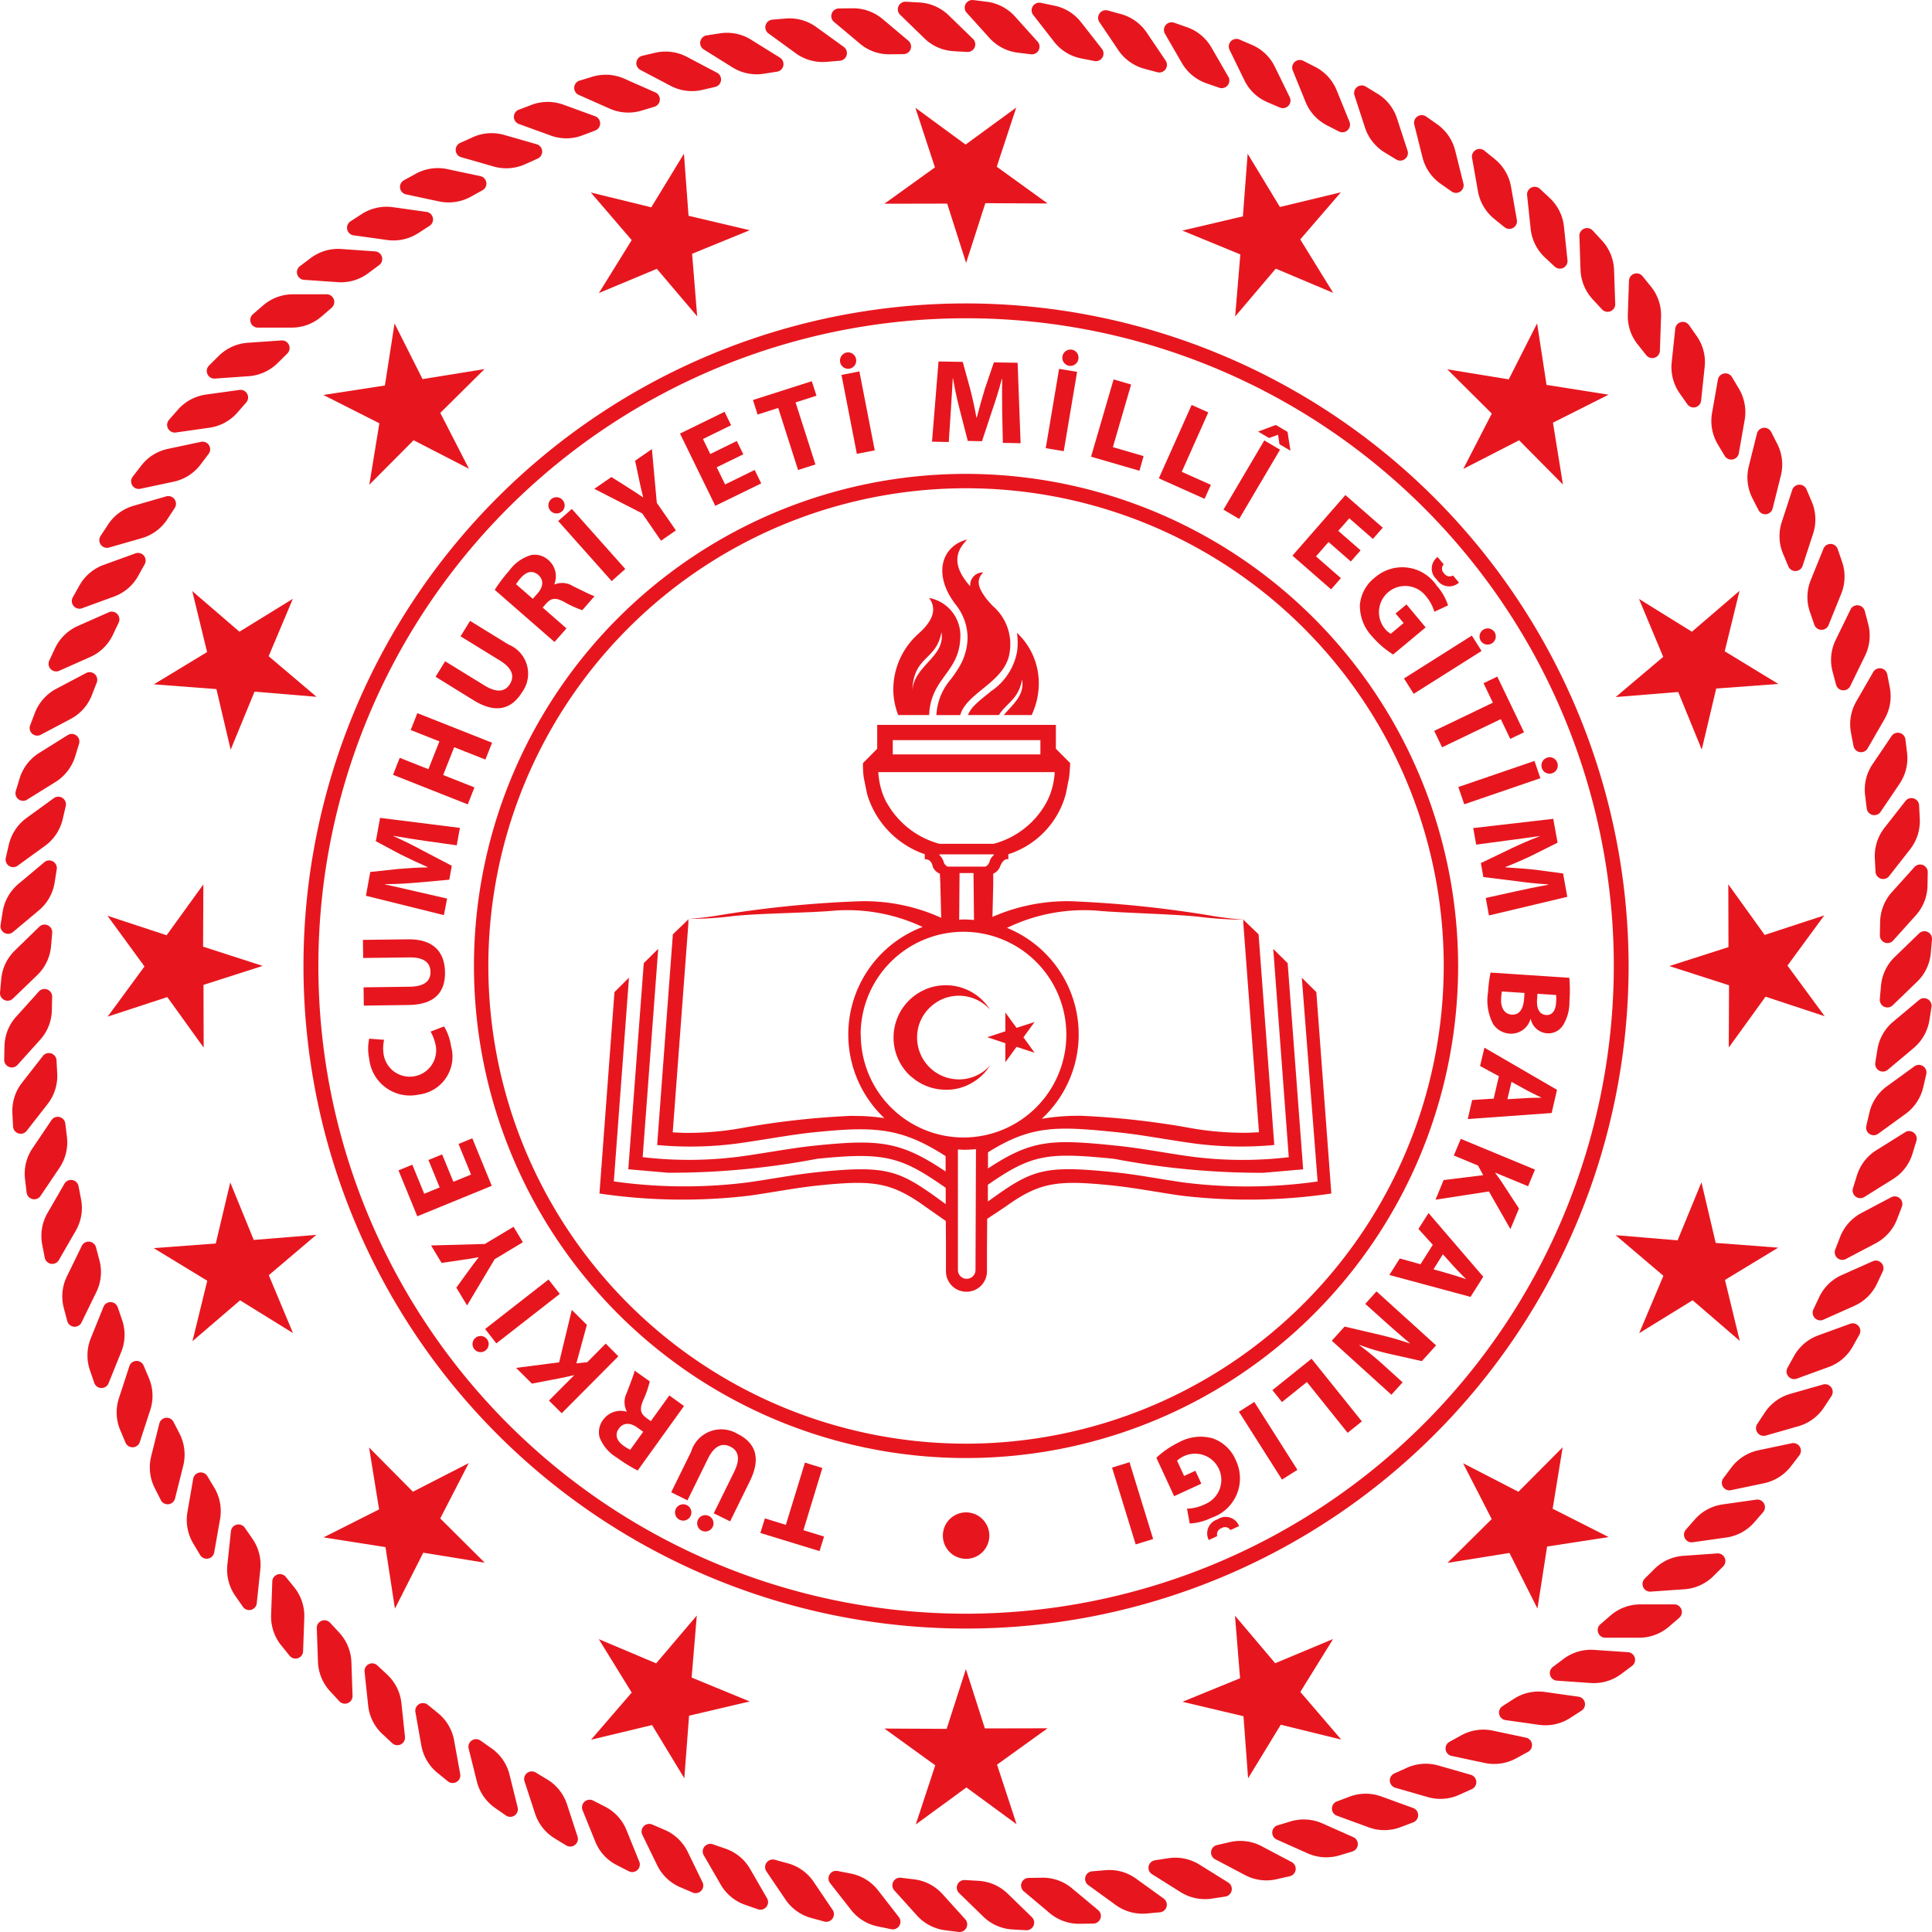 <svg id="Group_3763" data-name="Group 3763" xmlns="http://www.w3.org/2000/svg" width="71.849" height="71.85" viewBox="0 0 71.849 71.85">
  <path id="Path_6248" data-name="Path 6248" d="M1093.744,438.872h-1.287a1.7,1.7,0,0,0-1.112.421l-.369.319a.285.285,0,0,0,.163.5h1.287a1.7,1.7,0,0,0,1.113-.421l.369-.319A.285.285,0,0,0,1093.744,438.872Z" transform="translate(-1031.46 -379.207)" fill="#e7161e" fill-rule="evenodd"/>
  <path id="Path_6249" data-name="Path 6249" d="M1097.762,434.215l-1.283.091a1.685,1.685,0,0,0-1.078.5l-.348.345a.285.285,0,0,0,.2.487l1.285-.09a1.7,1.7,0,0,0,1.08-.5l.346-.344A.284.284,0,0,0,1097.762,434.215Z" transform="translate(-1033.886 -376.446)" fill="#e7161e" fill-rule="evenodd"/>
  <path id="Path_6250" data-name="Path 6250" d="M1101.466,429.293l-1.276.181a1.694,1.694,0,0,0-1.042.571l-.32.366a.285.285,0,0,0,.23.473l1.276-.18a1.7,1.7,0,0,0,1.042-.57l.321-.37A.284.284,0,0,0,1101.466,429.293Z" transform="translate(-1036.131 -373.526)" fill="#e7161e" fill-rule="evenodd"/>
  <path id="Path_6251" data-name="Path 6251" d="M1104.831,424.136l-1.26.266a1.7,1.7,0,0,0-1,.643l-.294.39a.283.283,0,0,0,.263.453l1.26-.264a1.72,1.72,0,0,0,1-.644l.3-.39A.284.284,0,0,0,1104.831,424.136Z" transform="translate(-1038.185 -370.466)" fill="#e7161e" fill-rule="evenodd"/>
  <path id="Path_6252" data-name="Path 6252" d="M1107.845,418.762l-1.237.353a1.7,1.7,0,0,0-.952.71l-.269.408a.286.286,0,0,0,.3.436l1.236-.354a1.7,1.7,0,0,0,.953-.71l.269-.409A.284.284,0,0,0,1107.845,418.762Z" transform="translate(-1040.036 -367.277)" fill="#e7161e" fill-rule="evenodd"/>
  <path id="Path_6253" data-name="Path 6253" d="M1110.5,413.2l-1.209.44a1.7,1.7,0,0,0-.9.775l-.236.426a.284.284,0,0,0,.325.412l1.207-.439a1.686,1.686,0,0,0,.9-.774l.239-.427A.284.284,0,0,0,1110.5,413.2Z" transform="translate(-1041.679 -363.976)" fill="#e7161e" fill-rule="evenodd"/>
  <path id="Path_6254" data-name="Path 6254" d="M1112.766,407.474l-1.175.523a1.688,1.688,0,0,0-.844.837l-.208.441a.285.285,0,0,0,.352.39l1.177-.526a1.7,1.7,0,0,0,.843-.835l.208-.443A.284.284,0,0,0,1112.766,407.474Z" transform="translate(-1043.101 -360.578)" fill="#e7161e" fill-rule="evenodd"/>
  <path id="Path_6255" data-name="Path 6255" d="M1114.646,401.617l-1.136.6a1.715,1.715,0,0,0-.784.894l-.176.456a.283.283,0,0,0,.378.363l1.139-.6a1.7,1.7,0,0,0,.783-.894l.175-.454A.284.284,0,0,0,1114.646,401.617Z" transform="translate(-1044.298 -357.101)" fill="#e7161e" fill-rule="evenodd"/>
  <path id="Path_6256" data-name="Path 6256" d="M1116.129,395.66l-1.089.68a1.7,1.7,0,0,0-.722.947l-.145.466a.286.286,0,0,0,.405.337l1.091-.682a1.689,1.689,0,0,0,.72-.947l.143-.466A.283.283,0,0,0,1116.129,395.66Z" transform="translate(-1045.264 -353.563)" fill="#e7161e" fill-rule="evenodd"/>
  <path id="Path_6257" data-name="Path 6257" d="M1117.207,389.622l-1.042.756a1.688,1.688,0,0,0-.652.994l-.111.475a.283.283,0,0,0,.425.306l1.042-.756a1.691,1.691,0,0,0,.651-.992l.112-.476A.284.284,0,0,0,1117.207,389.622Z" transform="translate(-1045.996 -349.978)" fill="#e7161e" fill-rule="evenodd"/>
  <path id="Path_6258" data-name="Path 6258" d="M1117.871,383.541l-.986.827a1.693,1.693,0,0,0-.581,1.038l-.077.48a.285.285,0,0,0,.448.277l.984-.826a1.709,1.709,0,0,0,.582-1.038l.075-.482A.283.283,0,0,0,1117.871,383.541Z" transform="translate(-1046.487 -346.366)" fill="#e7161e" fill-rule="evenodd"/>
  <path id="Path_6259" data-name="Path 6259" d="M1118.12,377.441l-.925.894a1.7,1.7,0,0,0-.508,1.076l-.043.486a.284.284,0,0,0,.465.246l.926-.894a1.686,1.686,0,0,0,.506-1.074l.043-.486A.283.283,0,0,0,1118.12,377.441Z" transform="translate(-1046.736 -342.743)" fill="#e7161e" fill-rule="evenodd"/>
  <path id="Path_6260" data-name="Path 6260" d="M1117.094,372.311a1.705,1.705,0,0,0-.431,1.108l-.009.489a.283.283,0,0,0,.48.211l.86-.955a1.7,1.7,0,0,0,.431-1.107l.009-.487a.284.284,0,0,0-.48-.214Z" transform="translate(-1046.743 -339.127)" fill="#e7161e" fill-rule="evenodd"/>
  <path id="Path_6261" data-name="Path 6261" d="M1116.541,366.328a1.707,1.707,0,0,0-.354,1.134l.025.489a.284.284,0,0,0,.5.176l.792-1.011a1.7,1.7,0,0,0,.354-1.135l-.024-.489a.285.285,0,0,0-.5-.177Z" transform="translate(-1046.464 -335.537)" fill="#e7161e" fill-rule="evenodd"/>
  <path id="Path_6262" data-name="Path 6262" d="M1115.285,361.569l.059.485a.285.285,0,0,0,.507.142l.719-1.065a1.694,1.694,0,0,0,.273-1.156l-.059-.485a.284.284,0,0,0-.505-.142l-.72,1.065A1.689,1.689,0,0,0,1115.285,361.569Z" transform="translate(-1045.923 -331.99)" fill="#e7161e" fill-rule="evenodd"/>
  <path id="Path_6263" data-name="Path 6263" d="M1113.971,355.763l.092.48a.285.285,0,0,0,.515.108l.642-1.112a1.705,1.705,0,0,0,.192-1.174l-.092-.479a.284.284,0,0,0-.515-.108l-.641,1.112A1.7,1.7,0,0,0,1113.971,355.763Z" transform="translate(-1045.133 -328.501)" fill="#e7161e" fill-rule="evenodd"/>
  <path id="Path_6264" data-name="Path 6264" d="M1112.251,350.08l.125.471a.284.284,0,0,0,.519.073l.565-1.158a1.708,1.708,0,0,0,.109-1.183l-.125-.473a.285.285,0,0,0-.521-.07l-.564,1.156A1.693,1.693,0,0,0,1112.251,350.08Z" transform="translate(-1044.096 -325.09)" fill="#e7161e" fill-rule="evenodd"/>
  <path id="Path_6265" data-name="Path 6265" d="M1110.13,344.538l.159.461a.284.284,0,0,0,.524.037l.482-1.193a1.7,1.7,0,0,0,.025-1.188l-.159-.462a.283.283,0,0,0-.523-.035l-.483,1.192A1.689,1.689,0,0,0,1110.13,344.538Z" transform="translate(-1042.818 -321.771)" fill="#e7161e" fill-rule="evenodd"/>
  <path id="Path_6266" data-name="Path 6266" d="M1107.625,339.171l.189.45a.284.284,0,0,0,.525,0l.4-1.225a1.692,1.692,0,0,0-.057-1.186l-.191-.448a.284.284,0,0,0-.526,0l-.4,1.224A1.7,1.7,0,0,0,1107.625,339.171Z" transform="translate(-1041.308 -318.56)" fill="#e7161e" fill-rule="evenodd"/>
  <path id="Path_6267" data-name="Path 6267" d="M1104.964,334.445a.283.283,0,0,0,.523-.039l.312-1.247a1.694,1.694,0,0,0-.139-1.179l-.221-.435a.285.285,0,0,0-.526.037l-.311,1.248a1.706,1.706,0,0,0,.139,1.179Z" transform="translate(-1039.569 -315.478)" fill="#e7161e" fill-rule="evenodd"/>
  <path id="Path_6268" data-name="Path 6268" d="M1101.752,329.486a.286.286,0,0,0,.522-.076l.223-1.266a1.716,1.716,0,0,0-.223-1.169l-.25-.419a.286.286,0,0,0-.521.075l-.222,1.267a1.7,1.7,0,0,0,.22,1.168Z" transform="translate(-1037.613 -312.533)" fill="#e7161e" fill-rule="evenodd"/>
  <path id="Path_6269" data-name="Path 6269" d="M1098.195,324.773a.283.283,0,0,0,.512-.11l.135-1.279a1.673,1.673,0,0,0-.3-1.148l-.28-.4a.283.283,0,0,0-.512.112l-.135,1.278a1.7,1.7,0,0,0,.3,1.149Z" transform="translate(-1035.447 -309.743)" fill="#e7161e" fill-rule="evenodd"/>
  <path id="Path_6270" data-name="Path 6270" d="M1094.31,320.33a.285.285,0,0,0,.505-.147l.044-1.286a1.685,1.685,0,0,0-.38-1.125l-.306-.379a.285.285,0,0,0-.506.145l-.044,1.286a1.682,1.682,0,0,0,.384,1.125Z" transform="translate(-1033.086 -307.119)" fill="#e7161e" fill-rule="evenodd"/>
  <path id="Path_6271" data-name="Path 6271" d="M1089.715,315.822l.332.358a.284.284,0,0,0,.493-.182l-.044-1.287a1.7,1.7,0,0,0-.459-1.1l-.331-.358a.287.287,0,0,0-.5.182l.043,1.286A1.713,1.713,0,0,0,1089.715,315.822Z" transform="translate(-1030.471 -304.676)" fill="#e7161e" fill-rule="evenodd"/>
  <path id="Path_6272" data-name="Path 6272" d="M1085.086,312.007l.358.334a.284.284,0,0,0,.479-.216l-.134-1.278a1.694,1.694,0,0,0-.535-1.061l-.358-.335a.285.285,0,0,0-.479.216l.135,1.278A1.707,1.707,0,0,0,1085.086,312.007Z" transform="translate(-1027.628 -302.428)" fill="#e7161e" fill-rule="evenodd"/>
  <path id="Path_6273" data-name="Path 6273" d="M1079.6,307.5a1.709,1.709,0,0,0,.606,1.022l.379.307a.286.286,0,0,0,.465-.248l-.222-1.267a1.706,1.706,0,0,0-.608-1.021l-.38-.308a.284.284,0,0,0-.463.249Z" transform="translate(-1024.636 -300.381)" fill="#e7161e" fill-rule="evenodd"/>
  <path id="Path_6274" data-name="Path 6274" d="M1074.411,304.413a1.7,1.7,0,0,0,.678.975l.4.281a.284.284,0,0,0,.445-.28l-.312-1.248a1.705,1.705,0,0,0-.677-.977l-.4-.281a.286.286,0,0,0-.447.281Z" transform="translate(-1021.507 -298.549)" fill="#e7161e" fill-rule="evenodd"/>
  <path id="Path_6275" data-name="Path 6275" d="M1069.024,301.689a1.7,1.7,0,0,0,.743.926l.418.254a.285.285,0,0,0,.425-.311l-.4-1.223a1.684,1.684,0,0,0-.744-.925l-.417-.254a.284.284,0,0,0-.424.31Z" transform="translate(-1018.259 -296.937)" fill="#e7161e" fill-rule="evenodd"/>
  <path id="Path_6276" data-name="Path 6276" d="M1063.462,299.354a1.7,1.7,0,0,0,.807.873l.433.222a.286.286,0,0,0,.4-.34l-.484-1.191a1.685,1.685,0,0,0-.805-.874l-.436-.223a.284.284,0,0,0-.4.34Z" transform="translate(-1014.908 -295.559)" fill="#e7161e" fill-rule="evenodd"/>
  <path id="Path_6277" data-name="Path 6277" d="M1057.746,297.406a1.687,1.687,0,0,0,.865.814l.451.194a.284.284,0,0,0,.376-.366l-.564-1.156a1.686,1.686,0,0,0-.865-.814l-.449-.193a.284.284,0,0,0-.377.365Z" transform="translate(-1011.466 -294.415)" fill="#e7161e" fill-rule="evenodd"/>
  <path id="Path_6278" data-name="Path 6278" d="M1051.911,295.867a1.7,1.7,0,0,0,.92.751l.462.16a.284.284,0,0,0,.351-.392l-.644-1.113a1.69,1.69,0,0,0-.921-.751l-.46-.161a.285.285,0,0,0-.351.393Z" transform="translate(-1007.954 -293.516)" fill="#e7161e" fill-rule="evenodd"/>
  <path id="Path_6279" data-name="Path 6279" d="M1045.985,294.735a1.708,1.708,0,0,0,.971.686l.471.126a.285.285,0,0,0,.324-.416l-.721-1.066a1.7,1.7,0,0,0-.969-.684l-.472-.13a.286.286,0,0,0-.323.417Z" transform="translate(-1004.391 -292.862)" fill="#e7161e" fill-rule="evenodd"/>
  <path id="Path_6280" data-name="Path 6280" d="M1039.993,294.017a1.691,1.691,0,0,0,1.017.617l.478.094a.284.284,0,0,0,.292-.436l-.792-1.012a1.684,1.684,0,0,0-1.016-.616l-.478-.1a.284.284,0,0,0-.292.436Z" transform="translate(-1000.789 -292.459)" fill="#e7161e" fill-rule="evenodd"/>
  <path id="Path_6281" data-name="Path 6281" d="M1033.965,293.723a1.706,1.706,0,0,0,1.058.546l.482.058a.284.284,0,0,0,.262-.455l-.86-.956a1.7,1.7,0,0,0-1.057-.544l-.484-.06a.284.284,0,0,0-.263.455Z" transform="translate(-997.167 -292.309)" fill="#e7161e" fill-rule="evenodd"/>
  <path id="Path_6282" data-name="Path 6282" d="M1027.934,293.848a1.686,1.686,0,0,0,1.092.467l.486.028a.284.284,0,0,0,.231-.472l-.927-.9a1.7,1.7,0,0,0-1.093-.468l-.488-.028a.284.284,0,0,0-.228.473Z" transform="translate(-993.545 -292.411)" fill="#e7161e" fill-rule="evenodd"/>
  <path id="Path_6283" data-name="Path 6283" d="M1021.925,294.386a1.675,1.675,0,0,0,1.121.39l.489-.006a.283.283,0,0,0,.2-.486l-.985-.829a1.705,1.705,0,0,0-1.123-.39l-.488.007a.284.284,0,0,0-.2.487Z" transform="translate(-989.939 -292.757)" fill="#e7161e" fill-rule="evenodd"/>
  <path id="Path_6284" data-name="Path 6284" d="M1015.969,295.29a1.7,1.7,0,0,0,1.147.312l.487-.04a.285.285,0,0,0,.162-.5l-1.041-.754a1.7,1.7,0,0,0-1.147-.315l-.486.041a.285.285,0,0,0-.162.5Z" transform="translate(-986.368 -293.303)" fill="#e7161e" fill-rule="evenodd"/>
  <path id="Path_6285" data-name="Path 6285" d="M1009,295.918l1.091.68a1.687,1.687,0,0,0,1.165.232l.483-.075a.285.285,0,0,0,.126-.512l-1.092-.68a1.693,1.693,0,0,0-1.166-.232l-.483.074A.286.286,0,0,0,1009,295.918Z" transform="translate(-982.845 -294.089)" fill="#e7161e" fill-rule="evenodd"/>
  <path id="Path_6286" data-name="Path 6286" d="M1003.192,297.7l1.139.6a1.691,1.691,0,0,0,1.178.151l.475-.109a.285.285,0,0,0,.091-.519l-1.136-.6a1.7,1.7,0,0,0-1.181-.153l-.476.112A.283.283,0,0,0,1003.192,297.7Z" transform="translate(-979.392 -295.108)" fill="#e7161e" fill-rule="evenodd"/>
  <path id="Path_6287" data-name="Path 6287" d="M997.527,299.879l1.175.522a1.7,1.7,0,0,0,1.187.068l.469-.141a.286.286,0,0,0,.052-.526l-1.176-.52a1.7,1.7,0,0,0-1.187-.069l-.467.141A.285.285,0,0,0,997.527,299.879Z" transform="translate(-976.022 -296.358)" fill="#e7161e" fill-rule="evenodd"/>
  <path id="Path_6288" data-name="Path 6288" d="M992.036,302.434l1.209.439a1.688,1.688,0,0,0,1.188-.016l.457-.173a.284.284,0,0,0,.017-.526l-1.209-.44a1.7,1.7,0,0,0-1.188.016l-.457.173A.285.285,0,0,0,992.036,302.434Z" transform="translate(-972.757 -297.829)" fill="#e7161e" fill-rule="evenodd"/>
  <path id="Path_6289" data-name="Path 6289" d="M986.738,305.357l1.239.355a1.708,1.708,0,0,0,1.184-.1l.443-.2a.285.285,0,0,0-.021-.526l-1.236-.355a1.693,1.693,0,0,0-1.185.1l-.444.2A.285.285,0,0,0,986.738,305.357Z" transform="translate(-969.606 -299.516)" fill="#e7161e" fill-rule="evenodd"/>
  <path id="Path_6290" data-name="Path 6290" d="M981.668,308.637l1.258.268a1.71,1.71,0,0,0,1.175-.18l.427-.236a.284.284,0,0,0-.056-.522l-1.259-.268a1.7,1.7,0,0,0-1.173.18l-.43.236A.284.284,0,0,0,981.668,308.637Z" transform="translate(-966.587 -301.412)" fill="#e7161e" fill-rule="evenodd"/>
  <path id="Path_6291" data-name="Path 6291" d="M976.845,312.256l1.276.177a1.687,1.687,0,0,0,1.158-.261l.411-.265a.284.284,0,0,0-.093-.517l-1.274-.179a1.71,1.71,0,0,0-1.161.261l-.41.267A.285.285,0,0,0,976.845,312.256Z" transform="translate(-963.717 -303.507)" fill="#e7161e" fill-rule="evenodd"/>
  <path id="Path_6292" data-name="Path 6292" d="M972.294,316.195l1.283.089a1.689,1.689,0,0,0,1.137-.343l.392-.291a.284.284,0,0,0-.128-.51l-1.283-.09a1.693,1.693,0,0,0-1.139.341l-.391.294A.284.284,0,0,0,972.294,316.195Z" transform="translate(-961.007 -305.79)" fill="#e7161e" fill-rule="evenodd"/>
  <path id="Path_6293" data-name="Path 6293" d="M968.041,320.43h1.285a1.7,1.7,0,0,0,1.112-.42l.369-.319a.286.286,0,0,0-.163-.5h-1.287a1.7,1.7,0,0,0-1.111.423l-.369.319A.284.284,0,0,0,968.041,320.43Z" transform="translate(-958.473 -308.246)" fill="#e7161e" fill-rule="evenodd"/>
  <path id="Path_6294" data-name="Path 6294" d="M964.1,324.83l1.284-.09a1.7,1.7,0,0,0,1.078-.5l.349-.344a.285.285,0,0,0-.2-.487l-1.284.089a1.7,1.7,0,0,0-1.08.5l-.345.343A.284.284,0,0,0,964.1,324.83Z" transform="translate(-956.125 -310.75)" fill="#e7161e" fill-rule="evenodd"/>
  <path id="Path_6295" data-name="Path 6295" d="M960.494,329.5l1.274-.181a1.693,1.693,0,0,0,1.042-.57l.321-.367a.284.284,0,0,0-.23-.471l-1.275.177a1.7,1.7,0,0,0-1.044.572l-.322.366A.287.287,0,0,0,960.494,329.5Z" transform="translate(-953.975 -313.413)" fill="#e7161e" fill-rule="evenodd"/>
  <path id="Path_6296" data-name="Path 6296" d="M957.238,334.406l1.259-.267a1.7,1.7,0,0,0,1-.642l.294-.39a.283.283,0,0,0-.264-.453l-1.258.267a1.694,1.694,0,0,0-1,.644l-.3.389A.283.283,0,0,0,957.238,334.406Z" transform="translate(-952.034 -316.226)" fill="#e7161e" fill-rule="evenodd"/>
  <path id="Path_6297" data-name="Path 6297" d="M954.35,339.541l1.237-.355a1.694,1.694,0,0,0,.953-.712l.268-.409a.286.286,0,0,0-.3-.436l-1.237.356a1.7,1.7,0,0,0-.952.71l-.268.41A.285.285,0,0,0,954.35,339.541Z" transform="translate(-950.31 -319.174)" fill="#e7161e" fill-rule="evenodd"/>
  <path id="Path_6298" data-name="Path 6298" d="M951.844,344.877l1.209-.442a1.682,1.682,0,0,0,.9-.773l.238-.427a.284.284,0,0,0-.325-.412l-1.209.438a1.7,1.7,0,0,0-.9.776l-.239.427A.285.285,0,0,0,951.844,344.877Z" transform="translate(-948.811 -322.25)" fill="#e7161e" fill-rule="evenodd"/>
  <path id="Path_6299" data-name="Path 6299" d="M949.735,350.383l1.176-.523a1.7,1.7,0,0,0,.845-.836l.208-.441a.285.285,0,0,0-.353-.391l-1.175.521a1.707,1.707,0,0,0-.845.838l-.207.443A.284.284,0,0,0,949.735,350.383Z" transform="translate(-947.551 -325.429)" fill="#e7161e" fill-rule="evenodd"/>
  <path id="Path_6300" data-name="Path 6300" d="M948.032,356.033l1.135-.6a1.689,1.689,0,0,0,.784-.892l.177-.456a.284.284,0,0,0-.379-.363l-1.138.6a1.723,1.723,0,0,0-.785.893l-.173.457A.282.282,0,0,0,948.032,356.033Z" transform="translate(-946.53 -328.701)" fill="#e7161e" fill-rule="evenodd"/>
  <path id="Path_6301" data-name="Path 6301" d="M946.737,361.8l1.093-.68a1.715,1.715,0,0,0,.719-.946l.144-.467a.285.285,0,0,0-.4-.336l-1.091.682a1.706,1.706,0,0,0-.721.946l-.142.466A.283.283,0,0,0,946.737,361.8Z" transform="translate(-945.752 -332.048)" fill="#e7161e" fill-rule="evenodd"/>
  <path id="Path_6302" data-name="Path 6302" d="M945.865,367.659l1.041-.755a1.7,1.7,0,0,0,.652-.995l.111-.476a.285.285,0,0,0-.426-.309l-1.043.757a1.713,1.713,0,0,0-.651,1l-.11.475A.283.283,0,0,0,945.865,367.659Z" transform="translate(-945.224 -335.454)" fill="#e7161e" fill-rule="evenodd"/>
  <path id="Path_6303" data-name="Path 6303" d="M945.414,373.579l.986-.826a1.693,1.693,0,0,0,.58-1.038l.077-.482a.284.284,0,0,0-.446-.277l-.986.826a1.709,1.709,0,0,0-.581,1.038l-.075.483A.283.283,0,0,0,945.414,373.579Z" transform="translate(-944.947 -338.904)" fill="#e7161e" fill-rule="evenodd"/>
  <path id="Path_6304" data-name="Path 6304" d="M945.386,379.532l.927-.893a1.7,1.7,0,0,0,.508-1.075l.042-.486a.285.285,0,0,0-.464-.248l-.925.9a1.689,1.689,0,0,0-.507,1.074l-.044.487A.283.283,0,0,0,945.386,379.532Z" transform="translate(-944.922 -342.381)" fill="#e7161e" fill-rule="evenodd"/>
  <path id="Path_6305" data-name="Path 6305" d="M946.647,384.533a1.682,1.682,0,0,0,.431-1.106l.012-.489a.285.285,0,0,0-.481-.212l-.861.956a1.681,1.681,0,0,0-.431,1.106l-.011.488a.284.284,0,0,0,.479.213Z" transform="translate(-945.15 -345.869)" fill="#e7161e" fill-rule="evenodd"/>
  <path id="Path_6306" data-name="Path 6306" d="M947.364,390.4a1.706,1.706,0,0,0,.355-1.133l-.026-.49a.285.285,0,0,0-.495-.177l-.791,1.014a1.694,1.694,0,0,0-.355,1.134l.025.488a.284.284,0,0,0,.495.178Z" transform="translate(-945.591 -349.345)" fill="#e7161e" fill-rule="evenodd"/>
  <path id="Path_6307" data-name="Path 6307" d="M948.749,395.067l-.059-.486a.283.283,0,0,0-.505-.142l-.719,1.066a1.694,1.694,0,0,0-.273,1.156l.058.484a.284.284,0,0,0,.505.143l.721-1.067A1.7,1.7,0,0,0,948.749,395.067Z" transform="translate(-946.261 -352.796)" fill="#e7161e" fill-rule="evenodd"/>
  <path id="Path_6308" data-name="Path 6308" d="M950.177,400.8l-.092-.479a.285.285,0,0,0-.515-.109l-.644,1.115a1.708,1.708,0,0,0-.191,1.172l.092.48a.285.285,0,0,0,.515.108l.642-1.114A1.689,1.689,0,0,0,950.177,400.8Z" transform="translate(-947.164 -356.208)" fill="#e7161e" fill-rule="evenodd"/>
  <path id="Path_6309" data-name="Path 6309" d="M951.993,406.42l-.125-.473a.284.284,0,0,0-.519-.073l-.565,1.158a1.692,1.692,0,0,0-.11,1.184l.125.472a.285.285,0,0,0,.521.072l.564-1.156A1.69,1.69,0,0,0,951.993,406.42Z" transform="translate(-948.298 -359.56)" fill="#e7161e" fill-rule="evenodd"/>
  <path id="Path_6310" data-name="Path 6310" d="M954.2,411.917l-.158-.461a.284.284,0,0,0-.525-.036l-.482,1.193a1.709,1.709,0,0,0-.026,1.188l.158.461a.284.284,0,0,0,.524.035l.482-1.191A1.7,1.7,0,0,0,954.2,411.917Z" transform="translate(-949.662 -362.836)" fill="#e7161e" fill-rule="evenodd"/>
  <path id="Path_6311" data-name="Path 6311" d="M956.775,417.259l-.191-.451a.283.283,0,0,0-.524,0l-.4,1.223a1.7,1.7,0,0,0,.059,1.187l.189.451a.285.285,0,0,0,.526,0l.4-1.224A1.7,1.7,0,0,0,956.775,417.259Z" transform="translate(-951.242 -366.021)" fill="#e7161e" fill-rule="evenodd"/>
  <path id="Path_6312" data-name="Path 6312" d="M959.49,421.987a.284.284,0,0,0-.525.038l-.311,1.247a1.711,1.711,0,0,0,.14,1.18l.221.435a.284.284,0,0,0,.524-.036l.313-1.249a1.721,1.721,0,0,0-.138-1.181Z" transform="translate(-953.035 -369.103)" fill="#e7161e" fill-rule="evenodd"/>
  <path id="Path_6313" data-name="Path 6313" d="M962.741,426.956a.286.286,0,0,0-.521.076L962,428.3a1.72,1.72,0,0,0,.222,1.169l.25.419a.285.285,0,0,0,.522-.076l.223-1.267a1.706,1.706,0,0,0-.221-1.166Z" transform="translate(-955.031 -372.061)" fill="#e7161e" fill-rule="evenodd"/>
  <path id="Path_6314" data-name="Path 6314" d="M966.325,431.7a.284.284,0,0,0-.514.111l-.136,1.278a1.706,1.706,0,0,0,.3,1.149l.279.4a.284.284,0,0,0,.513-.11l.135-1.28a1.692,1.692,0,0,0-.3-1.149Z" transform="translate(-957.221 -374.884)" fill="#e7161e" fill-rule="evenodd"/>
  <path id="Path_6315" data-name="Path 6315" d="M970.224,436.2a.284.284,0,0,0-.5.147l-.045,1.285a1.7,1.7,0,0,0,.382,1.124l.307.38a.283.283,0,0,0,.5-.145l.046-1.286a1.7,1.7,0,0,0-.381-1.124Z" transform="translate(-959.597 -377.559)" fill="#e7161e" fill-rule="evenodd"/>
  <path id="Path_6316" data-name="Path 6316" d="M974.683,440.773l-.332-.357a.285.285,0,0,0-.494.181l.045,1.286a1.7,1.7,0,0,0,.461,1.093l.33.357a.284.284,0,0,0,.495-.181l-.043-1.285A1.715,1.715,0,0,0,974.683,440.773Z" transform="translate(-962.077 -380.069)" fill="#e7161e" fill-rule="evenodd"/>
  <path id="Path_6317" data-name="Path 6317" d="M979.054,444.674l-.357-.334a.284.284,0,0,0-.479.215l.136,1.279a1.684,1.684,0,0,0,.533,1.06l.359.336a.285.285,0,0,0,.479-.215l-.135-1.279A1.7,1.7,0,0,0,979.054,444.674Z" transform="translate(-964.662 -382.404)" fill="#e7161e" fill-rule="evenodd"/>
  <path id="Path_6318" data-name="Path 6318" d="M984.292,449.283a1.7,1.7,0,0,0-.6-1.022l-.379-.307a.285.285,0,0,0-.465.248l.224,1.266a1.7,1.7,0,0,0,.607,1.022l.38.309a.285.285,0,0,0,.462-.249Z" transform="translate(-967.403 -384.553)" fill="#e7161e" fill-rule="evenodd"/>
  <path id="Path_6319" data-name="Path 6319" d="M989.234,452.494a1.689,1.689,0,0,0-.677-.976l-.4-.281a.284.284,0,0,0-.445.279l.311,1.249a1.7,1.7,0,0,0,.676.977l.4.279a.284.284,0,0,0,.445-.279Z" transform="translate(-970.288 -386.507)" fill="#e7161e" fill-rule="evenodd"/>
  <path id="Path_6320" data-name="Path 6320" d="M994.388,455.351a1.7,1.7,0,0,0-.742-.925l-.419-.253a.284.284,0,0,0-.424.309l.4,1.223a1.7,1.7,0,0,0,.743.927l.417.254a.286.286,0,0,0,.425-.311Z" transform="translate(-973.303 -388.255)" fill="#e7161e" fill-rule="evenodd"/>
  <path id="Path_6321" data-name="Path 6321" d="M999.73,457.842a1.687,1.687,0,0,0-.807-.874l-.433-.222a.285.285,0,0,0-.4.34l.482,1.191a1.686,1.686,0,0,0,.806.874l.435.223a.283.283,0,0,0,.4-.34Z" transform="translate(-976.433 -389.786)" fill="#e7161e" fill-rule="evenodd"/>
  <path id="Path_6322" data-name="Path 6322" d="M1005.234,459.955a1.7,1.7,0,0,0-.866-.814l-.449-.193a.284.284,0,0,0-.376.366l.563,1.156a1.693,1.693,0,0,0,.865.814l.449.193a.284.284,0,0,0,.377-.366Z" transform="translate(-979.663 -391.096)" fill="#e7161e" fill-rule="evenodd"/>
  <path id="Path_6323" data-name="Path 6323" d="M1010.868,461.679a1.694,1.694,0,0,0-.92-.752l-.46-.159a.283.283,0,0,0-.351.39l.643,1.113a1.693,1.693,0,0,0,.92.752l.46.16a.284.284,0,0,0,.351-.391Z" transform="translate(-982.975 -392.18)" fill="#e7161e" fill-rule="evenodd"/>
  <path id="Path_6324" data-name="Path 6324" d="M1016.609,463.006a1.7,1.7,0,0,0-.972-.688l-.469-.128a.285.285,0,0,0-.324.416l.721,1.064a1.69,1.69,0,0,0,.971.688l.471.129a.285.285,0,0,0,.322-.416Z" transform="translate(-986.353 -393.027)" fill="#e7161e" fill-rule="evenodd"/>
  <path id="Path_6325" data-name="Path 6325" d="M1022.434,463.93a1.7,1.7,0,0,0-1.017-.616l-.479-.094a.284.284,0,0,0-.291.438l.791,1.011a1.681,1.681,0,0,0,1.017.617l.478.1a.285.285,0,0,0,.293-.437Z" transform="translate(-989.787 -393.64)" fill="#e7161e" fill-rule="evenodd"/>
  <path id="Path_6326" data-name="Path 6326" d="M1028.3,464.447a1.688,1.688,0,0,0-1.057-.546l-.483-.059a.284.284,0,0,0-.262.456l.861.955a1.7,1.7,0,0,0,1.056.543l.484.061a.285.285,0,0,0,.263-.456Z" transform="translate(-993.252 -394.01)" fill="#e7161e" fill-rule="evenodd"/>
  <path id="Path_6327" data-name="Path 6327" d="M1034.2,464.549a1.7,1.7,0,0,0-1.093-.466l-.486-.028a.283.283,0,0,0-.23.471l.924.9a1.7,1.7,0,0,0,1.094.468l.487.027a.284.284,0,0,0,.229-.472Z" transform="translate(-996.737 -394.138)" fill="#e7161e" fill-rule="evenodd"/>
  <path id="Path_6328" data-name="Path 6328" d="M1040.086,464.232a1.688,1.688,0,0,0-1.122-.392l-.488.008a.283.283,0,0,0-.195.486l.985.829a1.694,1.694,0,0,0,1.122.39l.489-.007a.284.284,0,0,0,.2-.487Z" transform="translate(-1000.222 -394.01)" fill="#e7161e" fill-rule="evenodd"/>
  <path id="Path_6329" data-name="Path 6329" d="M1045.939,463.46a1.681,1.681,0,0,0-1.145-.313l-.488.041a.285.285,0,0,0-.162.5l1.043.756a1.7,1.7,0,0,0,1.146.313l.487-.044a.283.283,0,0,0,.162-.5Z" transform="translate(-1003.691 -393.596)" fill="#e7161e" fill-rule="evenodd"/>
  <path id="Path_6330" data-name="Path 6330" d="M1052.818,462.949l-1.091-.68a1.7,1.7,0,0,0-1.167-.233l-.483.075a.282.282,0,0,0-.125.508l1.09.684a1.707,1.707,0,0,0,1.167.231l.483-.074A.285.285,0,0,0,1052.818,462.949Z" transform="translate(-1007.124 -392.929)" fill="#e7161e" fill-rule="evenodd"/>
  <path id="Path_6331" data-name="Path 6331" d="M1058.56,461.269l-1.135-.6a1.707,1.707,0,0,0-1.182-.149l-.475.109a.285.285,0,0,0-.089.518l1.137.6a1.685,1.685,0,0,0,1.178.15l.477-.108A.284.284,0,0,0,1058.56,461.269Z" transform="translate(-1010.51 -392.013)" fill="#e7161e" fill-rule="evenodd"/>
  <path id="Path_6332" data-name="Path 6332" d="M1064.173,459.185l-1.175-.522a1.7,1.7,0,0,0-1.187-.067l-.468.141a.284.284,0,0,0-.052.522l1.176.525a1.709,1.709,0,0,0,1.187.068l.467-.141A.286.286,0,0,0,1064.173,459.185Z" transform="translate(-1013.828 -390.856)" fill="#e7161e" fill-rule="evenodd"/>
  <path id="Path_6333" data-name="Path 6333" d="M1069.633,456.706l-1.208-.438a1.7,1.7,0,0,0-1.189.015l-.458.173a.284.284,0,0,0-.014.524l1.209.443a1.7,1.7,0,0,0,1.188-.016l.458-.174A.285.285,0,0,0,1069.633,456.706Z" transform="translate(-1017.063 -389.462)" fill="#e7161e" fill-rule="evenodd"/>
  <path id="Path_6334" data-name="Path 6334" d="M1074.917,453.845l-1.237-.355a1.708,1.708,0,0,0-1.185.1l-.446.2a.286.286,0,0,0,.023.526l1.237.355a1.688,1.688,0,0,0,1.183-.1l.445-.2A.285.285,0,0,0,1074.917,453.845Z" transform="translate(-1020.2 -387.836)" fill="#e7161e" fill-rule="evenodd"/>
  <path id="Path_6335" data-name="Path 6335" d="M1079.991,450.615l-1.258-.267a1.7,1.7,0,0,0-1.177.18l-.427.235a.284.284,0,0,0,.056.523l1.258.267a1.7,1.7,0,0,0,1.174-.18l.431-.235A.285.285,0,0,0,1079.991,450.615Z" transform="translate(-1023.221 -385.989)" fill="#e7161e" fill-rule="evenodd"/>
  <path id="Path_6336" data-name="Path 6336" d="M1084.835,447.027l-1.275-.179a1.694,1.694,0,0,0-1.159.263l-.41.265a.283.283,0,0,0,.092.516l1.276.18a1.7,1.7,0,0,0,1.158-.263l.411-.266A.284.284,0,0,0,1084.835,447.027Z" transform="translate(-1026.113 -383.926)" fill="#e7161e" fill-rule="evenodd"/>
  <path id="Path_6337" data-name="Path 6337" d="M1089.429,443.11l-1.284-.088a1.694,1.694,0,0,0-1.137.34l-.39.293a.284.284,0,0,0,.128.51l1.284.09a1.7,1.7,0,0,0,1.136-.342l.393-.294A.284.284,0,0,0,1089.429,443.11Z" transform="translate(-1028.866 -381.665)" fill="#e7161e" fill-rule="evenodd"/>
  <path id="Path_6338" data-name="Path 6338" d="M1028.048,305.709l.705,2.205.715-2.221,2.315.011-1.891-1.367.725-2.2-1.884,1.377-1.867-1.369.727,2.217-1.879,1.352Z" transform="translate(-992.824 -298.137)" fill="#e7161e" fill-rule="evenodd"/>
  <path id="Path_6339" data-name="Path 6339" d="M1002.528,308.66l-.171-2.308-1.215,1.993-2.248-.551,1.52,1.77-1.219,1.968,2.154-.9,1.5,1.767-.189-2.326,2.143-.876Z" transform="translate(-976.922 -300.635)" fill="#e7161e" fill-rule="evenodd"/>
  <path id="Path_6340" data-name="Path 6340" d="M978.149,323.928l-1.041-2.068-.359,2.306-2.288.352,2.082,1.054-.373,2.284,1.646-1.654,2.058,1.06-1.065-2.077,1.644-1.629Z" transform="translate(-962.435 -309.83)" fill="#e7161e" fill-rule="evenodd"/>
  <path id="Path_6341" data-name="Path 6341" d="M963.239,348.728l.9-2.135-1.987,1.224-1.754-1.511.551,2.268-1.98,1.2,2.327.177.53,2.253.888-2.158,2.307.192Z" transform="translate(-953.248 -324.324)" fill="#e7161e" fill-rule="evenodd"/>
  <path id="Path_6342" data-name="Path 6342" d="M958.3,375.417l.011-2.315-1.367,1.891-2.2-.725,1.377,1.885-1.369,1.866,2.218-.727,1.352,1.879-.006-2.333,2.2-.705Z" transform="translate(-950.748 -340.212)" fill="#e7161e" fill-rule="evenodd"/>
  <path id="Path_6343" data-name="Path 6343" d="M961.809,400.328l-.539,2.271-2.309.171,1.993,1.214-.551,2.248,1.771-1.52,1.968,1.218-.9-2.153,1.767-1.5-2.326.189Z" transform="translate(-953.246 -356.354)" fill="#e7161e" fill-rule="evenodd"/>
  <path id="Path_6344" data-name="Path 6344" d="M976.778,428.247l.351,2.288,1.054-2.081,2.285.372-1.654-1.646,1.06-2.058-2.076,1.065-1.63-1.644.372,2.3-2.068,1.042Z" transform="translate(-962.442 -370.711)" fill="#e7161e" fill-rule="evenodd"/>
  <path id="Path_6345" data-name="Path 6345" d="M1001.186,443.966l1.2,1.979.177-2.327,2.253-.53-2.158-.888.192-2.307-1.511,1.778-2.134-.9,1.224,1.987-1.511,1.753Z" transform="translate(-976.937 -379.813)" fill="#e7161e" fill-rule="evenodd"/>
  <path id="Path_6346" data-name="Path 6346" d="M1029.45,446.992l-.705-2.205-.716,2.221-2.315-.011,1.891,1.367-.725,2.2,1.884-1.377,1.866,1.369-.727-2.217,1.879-1.352Z" transform="translate(-992.824 -382.714)" fill="#e7161e" fill-rule="evenodd"/>
  <path id="Path_6347" data-name="Path 6347" d="M1055.21,443.642l.171,2.309,1.215-1.993,2.248.551-1.52-1.771,1.219-1.968-2.154.9-1.495-1.767.189,2.326-2.143.876Z" transform="translate(-1008.966 -379.817)" fill="#e7161e" fill-rule="evenodd"/>
  <path id="Path_6348" data-name="Path 6348" d="M1079.459,428.452l1.041,2.067.359-2.306,2.289-.352-2.082-1.054.372-2.285-1.646,1.654-2.058-1.061,1.065,2.077-1.644,1.629Z" transform="translate(-1023.324 -370.699)" fill="#e7161e" fill-rule="evenodd"/>
  <path id="Path_6349" data-name="Path 6349" d="M1096.231,402.57l-.53-2.253-.887,2.158-2.307-.193,1.779,1.511-.9,2.134,1.987-1.224,1.753,1.511-.55-2.267,1.979-1.2Z" transform="translate(-1032.426 -356.348)" fill="#e7161e" fill-rule="evenodd"/>
  <path id="Path_6350" data-name="Path 6350" d="M1101.8,376.121l1.369-1.867-2.217.727L1099.6,373.1l.006,2.334-2.2.705,2.221.715-.01,2.315,1.367-1.891,2.2.726Z" transform="translate(-1035.326 -340.212)" fill="#e7161e" fill-rule="evenodd"/>
  <path id="Path_6351" data-name="Path 6351" d="M1095.715,352.186l.538-2.27,2.31-.171-1.993-1.214.55-2.248-1.771,1.52-1.967-1.219.9,2.154-1.768,1.495,2.326-.189Z" transform="translate(-1032.429 -324.31)" fill="#e7161e" fill-rule="evenodd"/>
  <path id="Path_6352" data-name="Path 6352" d="M1080.825,324.138l-.351-2.288-1.054,2.082-2.285-.373,1.654,1.646-1.06,2.058,2.076-1.065,1.63,1.645-.371-2.3,2.067-1.041Z" transform="translate(-1023.311 -309.824)" fill="#e7161e" fill-rule="evenodd"/>
  <path id="Path_6353" data-name="Path 6353" d="M1056.558,308.334l-1.2-1.979-.177,2.327-2.253.53,2.158.887-.193,2.307,1.511-1.778,2.135.9-1.225-1.987,1.511-1.753Z" transform="translate(-1008.959 -300.637)" fill="#e7161e" fill-rule="evenodd"/>
  <path id="Path_6354" data-name="Path 6354" d="M1006.519,335.6a18.3,18.3,0,1,0,18.3,18.3A18.321,18.321,0,0,0,1006.519,335.6Zm0,36.065a17.765,17.765,0,1,1,17.765-17.764A17.785,17.785,0,0,1,1006.519,371.666Z" transform="translate(-970.593 -317.977)" fill="#e7161e" fill-rule="evenodd"/>
  <path id="Path_6355" data-name="Path 6355" d="M997.285,320.028a24.64,24.64,0,1,0,24.64,24.64A24.667,24.667,0,0,0,997.285,320.028Zm0,48.728a24.088,24.088,0,1,1,24.09-24.088A24.116,24.116,0,0,1,997.285,368.756Z" transform="translate(-961.359 -308.744)" fill="#e7161e" fill-rule="evenodd"/>
  <path id="Path_6356" data-name="Path 6356" d="M1016.688,426.123l-.648-.2-.71,2.315-.78-.241-.167.543,2.2.674.167-.542-.767-.236Z" transform="translate(-986.105 -371.53)" fill="#e7161e" fill-rule="evenodd"/>
  <path id="Path_6357" data-name="Path 6357" d="M1009.059,430.755a.3.3,0,0,0-.269.545.3.3,0,1,0,.269-.545Z" transform="translate(-982.694 -374.377)" fill="#e7161e" fill-rule="evenodd"/>
  <path id="Path_6358" data-name="Path 6358" d="M1008.694,423.046a1.17,1.17,0,0,0-1.719.671l-.74,1.505.605.3.759-1.544c.232-.473.517-.61.836-.453s.37.474.142.935l-.76,1.544.609.3.737-1.5C1009.584,423.948,1009.371,423.378,1008.694,423.046Z" transform="translate(-981.274 -369.726)" fill="#e7161e" fill-rule="evenodd"/>
  <path id="Path_6359" data-name="Path 6359" d="M1007.03,429.758a.3.3,0,0,0-.269.545.3.3,0,0,0,.269-.545Z" transform="translate(-981.488 -373.784)" fill="#e7161e" fill-rule="evenodd"/>
  <path id="Path_6360" data-name="Path 6360" d="M1002.246,418.435l-.688.955-.165-.118c-.221-.164-.266-.323-.113-.672a3.7,3.7,0,0,0,.238-.687l-.562-.4c-.021.128-.173.5-.294.828a.754.754,0,0,0,0,.687l-.008.01a.8.8,0,0,0-.859.289.758.758,0,0,0-.142.669,1.524,1.524,0,0,0,.648.756,5.962,5.962,0,0,0,.767.476l1.724-2.4Zm-1.454,2.021a1.763,1.763,0,0,1-.262-.16c-.25-.186-.32-.406-.16-.629s.414-.233.688-.035l.216.154Z" transform="translate(-977.354 -366.54)" fill="#e7161e" fill-rule="evenodd"/>
  <path id="Path_6361" data-name="Path 6361" d="M995.4,413.224l-.687.692-.405.042.391-1.43-.56-.557-.471,1.95-1.6.206.587.585,1.181-.227c.122-.028.248-.054.375-.088l.01.009-.932.937.475.471,2.106-2.118Z" transform="translate(-972.874 -363.257)" fill="#e7161e" fill-rule="evenodd"/>
  <rect id="Rectangle_403" data-name="Rectangle 403" width="2.992" height="0.679" transform="translate(18.041 49.424) rotate(-37.962)" fill="#e7161e"/>
  <path id="Path_6362" data-name="Path 6362" d="M988.2,414.409a.3.3,0,0,0-.059.423.3.3,0,1,0,.059-.423Z" transform="translate(-970.506 -364.665)" fill="#e7161e" fill-rule="evenodd"/>
  <path id="Path_6363" data-name="Path 6363" d="M987.715,404.952l-.347-.576-1.067.64-2,.055.39.649.771-.112c.228-.033.412-.062.607-.1l0,.007c-.128.166-.233.3-.371.493l-.458.633.4.661,1.025-1.718Z" transform="translate(-968.27 -358.754)" fill="#e7161e" fill-rule="evenodd"/>
  <path id="Path_6364" data-name="Path 6364" d="M984.069,396.3l-.513.211.466,1.138-.657.268-.419-1.018-.509.208.418,1.02-.575.235-.443-1.08-.514.21.7,1.709,2.769-1.134Z" transform="translate(-966.504 -353.968)" fill="#e7161e" fill-rule="evenodd"/>
  <path id="Path_6365" data-name="Path 6365" d="M980.433,388.608a1.423,1.423,0,0,0,1.2-1.8,1.932,1.932,0,0,0-.261-.734l-.5.192a1.691,1.691,0,0,1,.195.538.983.983,0,0,1-1.935.346,1.468,1.468,0,0,1,.011-.579l-.553-.042a1.776,1.776,0,0,0,0,.748A1.525,1.525,0,0,0,980.433,388.608Z" transform="translate(-964.859 -347.902)" fill="#e7161e" fill-rule="evenodd"/>
  <path id="Path_6366" data-name="Path 6366" d="M981.128,379.345c-.01-.78-.455-1.241-1.378-1.228l-1.675.021.009.673,1.72-.021c.528-.008.779.185.784.54s-.255.544-.769.55l-1.72.023.008.679,1.668-.022C980.728,380.547,981.138,380.1,981.128,379.345Z" transform="translate(-964.578 -343.185)" fill="#e7161e" fill-rule="evenodd"/>
  <path id="Path_6367" data-name="Path 6367" d="M981.37,370.024l-1.107-.254c-.363-.089-.813-.184-1.207-.273v-.009c.4,0,.833-.025,1.2-.058l1.195-.107.094-.519-1.083-.566c-.323-.175-.72-.374-1.079-.533l0-.013c.427.077.857.142,1.212.192l1.134.16.117-.649-2.969-.372-.157.869.92.491c.309.155.679.326,1.005.47l0,.013c-.357,0-.74.028-1.1.058l-1.033.111-.16.885,2.9.72Z" transform="translate(-964.743 -336.607)" fill="#e7161e" fill-rule="evenodd"/>
  <path id="Path_6368" data-name="Path 6368" d="M983.852,360.217l-1.163-.459.409-1.035,1.162.459.248-.626-2.779-1.1-.248.628,1.068.422-.409,1.034-1.067-.422-.249.631,2.78,1.1Z" transform="translate(-966.208 -330.935)" fill="#e7161e" fill-rule="evenodd"/>
  <path id="Path_6369" data-name="Path 6369" d="M987.932,351.682a1.168,1.168,0,0,0-.5-1.774L986,349.027l-.354.574,1.464.9c.448.277.557.574.371.876s-.506.322-.944.052l-1.464-.9-.356.576,1.417.876C986.948,352.482,987.536,352.324,987.932,351.682Z" transform="translate(-968.519 -325.937)" fill="#e7161e" fill-rule="evenodd"/>
  <path id="Path_6370" data-name="Path 6370" d="M992.791,345.721l-.886-.774.134-.153c.184-.2.346-.235.679-.05a3.789,3.789,0,0,0,.661.3l.456-.522c-.125-.032-.481-.219-.8-.37a.751.751,0,0,0-.684-.067l-.011-.009a.792.792,0,0,0-.208-.883.757.757,0,0,0-.651-.2,1.527,1.527,0,0,0-.813.574,5.945,5.945,0,0,0-.546.72l2.223,1.94Zm-1.078-1.3-.175.2-.622-.543a1.735,1.735,0,0,1,.185-.244c.207-.231.433-.281.641-.1S991.934,344.171,991.712,344.425Z" transform="translate(-971.724 -322.352)" fill="#e7161e" fill-rule="evenodd"/>
  <rect id="Rectangle_404" data-name="Rectangle 404" width="0.678" height="2.99" transform="matrix(0.747, -0.665, 0.665, 0.747, 20.759, 19.377)" fill="#e7161e"/>
  <path id="Path_6371" data-name="Path 6371" d="M995.52,338.256a.3.3,0,0,0,.021-.423.3.3,0,0,0-.425-.031.3.3,0,1,0,.4.454Z" transform="translate(-974.619 -319.237)" fill="#e7161e" fill-rule="evenodd"/>
  <path id="Path_6372" data-name="Path 6372" d="M1001.692,336.747l.554-.384-.71-1.024-.183-2-.624.432.161.763c.049.226.09.408.14.6l-.007,0c-.174-.117-.316-.213-.516-.339l-.66-.417-.636.439,1.782.914Z" transform="translate(-977.11 -316.638)" fill="#e7161e" fill-rule="evenodd"/>
  <path id="Path_6373" data-name="Path 6373" d="M1010.053,332.6l-.243-.5-1.1.539-.312-.638.989-.483-.242-.494-.987.483-.272-.558,1.047-.512-.243-.5-1.657.81,1.312,2.687Z" transform="translate(-981.744 -314.623)" fill="#e7161e" fill-rule="evenodd"/>
  <path id="Path_6374" data-name="Path 6374" d="M1014.649,328.125l.738,2.308.646-.207-.739-2.307.778-.249-.174-.54-2.188.7.172.541Z" transform="translate(-985.708 -312.954)" fill="#e7161e" fill-rule="evenodd"/>
  <rect id="Rectangle_405" data-name="Rectangle 405" width="0.678" height="2.99" transform="matrix(0.982, -0.191, 0.191, 0.982, 31.294, 13.942)" fill="#e7161e"/>
  <path id="Path_6375" data-name="Path 6375" d="M1022.012,325.1a.3.3,0,0,0,.234-.353.3.3,0,0,0-.35-.244.3.3,0,1,0,.116.6Z" transform="translate(-990.41 -311.393)" fill="#e7161e" fill-rule="evenodd"/>
  <path id="Path_6376" data-name="Path 6376" d="M1030.76,327.184c.028-.372.05-.833.075-1.236h.008c.064.391.158.819.25,1.17l.3,1.163.528.01.384-1.159c.121-.348.253-.771.353-1.151h.014c-.009.434,0,.868,0,1.228l.025,1.144.66.013-.111-2.991-.882-.016-.337.987c-.1.331-.213.724-.3,1.068h-.013c-.06-.352-.146-.726-.234-1.073l-.275-1-.9-.015-.243,2.983.624.012Z" transform="translate(-995.402 -311.883)" fill="#e7161e" fill-rule="evenodd"/>
  <rect id="Rectangle_406" data-name="Rectangle 406" width="2.992" height="0.679" transform="matrix(0.166, -0.986, 0.986, 0.166, 38.89, 16.667)" fill="#e7161e"/>
  <path id="Path_6377" data-name="Path 6377" d="M1042.21,324.846a.3.3,0,0,0,.343-.248.3.3,0,0,0-.242-.351.3.3,0,1,0-.1.6Z" transform="translate(-1002.45 -311.243)" fill="#e7161e" fill-rule="evenodd"/>
  <path id="Path_6378" data-name="Path 6378" d="M1046.545,329.823l-1.142-.333.678-2.329-.652-.19-.838,2.874,1.8.523Z" transform="translate(-1004.016 -312.861)" fill="#e7161e" fill-rule="evenodd"/>
  <path id="Path_6379" data-name="Path 6379" d="M1052.721,332.275l-1.084-.485.987-2.211-.62-.276-1.219,2.729,1.7.761Z" transform="translate(-1007.689 -314.243)" fill="#e7161e" fill-rule="evenodd"/>
  <rect id="Rectangle_407" data-name="Rectangle 407" width="2.99" height="0.679" transform="matrix(0.508, -0.861, 0.861, 0.508, 45.499, 18.953)" fill="#e7161e"/>
  <path id="Path_6380" data-name="Path 6380" d="M1060.587,331.506l.007,0,.053.35.408.241-.109-.7-.436-.257-.658.246.405.239Z" transform="translate(-1013.064 -315.336)" fill="#e7161e" fill-rule="evenodd"/>
  <path id="Path_6381" data-name="Path 6381" d="M1064.79,340.623l-.926-.808.467-.535.829.724.363-.414-.83-.725.41-.467.879.767.365-.418-1.39-1.213-1.968,2.253,1.437,1.254Z" transform="translate(-1014.924 -319.123)" fill="#e7161e" fill-rule="evenodd"/>
  <path id="Path_6382" data-name="Path 6382" d="M1069.144,345.516a1.662,1.662,0,0,0,.468,1.192,3.344,3.344,0,0,0,.769.658l1.209-1.008-.713-.854-.406.338.3.354-.48.4a.876.876,0,0,1-.248-.227.974.974,0,0,1,1.525-1.21,1.645,1.645,0,0,1,.347.618l.507-.238a2.049,2.049,0,0,0-.419-.73,1.543,1.543,0,0,0-2.293-.311A1.444,1.444,0,0,0,1069.144,345.516Z" transform="translate(-1018.571 -323.026)" fill="#e7161e" fill-rule="evenodd"/>
  <path id="Path_6383" data-name="Path 6383" d="M1076.73,344.146l-.222-.265a.249.249,0,0,1-.335-.083.233.233,0,0,1-.011-.332l-.228-.273a.535.535,0,0,0-.031.835A.545.545,0,0,0,1076.73,344.146Z" transform="translate(-1022.472 -322.479)" fill="#e7161e" fill-rule="evenodd"/>
  <rect id="Rectangle_408" data-name="Rectangle 408" width="2.986" height="0.677" transform="matrix(0.845, -0.534, 0.534, 0.845, 52.213, 25.231)" fill="#e7161e"/>
  <path id="Path_6384" data-name="Path 6384" d="M1080.534,350.261a.3.3,0,0,0,.1-.414.3.3,0,1,0-.512.324A.3.3,0,0,0,1080.534,350.261Z" transform="translate(-1025.052 -326.336)" fill="#e7161e" fill-rule="evenodd"/>
  <path id="Path_6385" data-name="Path 6385" d="M1078.12,355.09l-2.182,1.048.294.611,2.182-1.048.353.735.512-.246-.994-2.07-.512.245Z" transform="translate(-1022.602 -328.958)" fill="#e7161e" fill-rule="evenodd"/>
  <path id="Path_6386" data-name="Path 6386" d="M1086.135,362.08a.3.3,0,0,0,.192-.381.3.3,0,0,0-.39-.195.308.308,0,0,0-.185.391A.3.3,0,0,0,1086.135,362.08Z" transform="translate(-1028.41 -333.325)" fill="#e7161e" fill-rule="evenodd"/>
  <rect id="Rectangle_409" data-name="Rectangle 409" width="2.993" height="0.679" transform="matrix(0.946, -0.324, 0.324, 0.946, 54.234, 29.268)" fill="#e7161e"/>
  <path id="Path_6387" data-name="Path 6387" d="M1080.7,368.916l0-.013c.334-.128.684-.285,1.008-.439l.931-.466-.161-.887-2.977.344.111.616,1.127-.151c.372-.044.828-.113,1.229-.167v.009c-.372.14-.773.316-1.1.475l-1.083.52.094.52,1.214.15c.365.052.807.1,1.2.122l0,.013c-.428.077-.854.167-1.206.245l-1.119.247.118.651,2.914-.693-.157-.869-1.035-.139C1081.465,368.968,1081.058,368.937,1080.7,368.916Z" transform="translate(-1024.714 -336.66)" fill="#e7161e" fill-rule="evenodd"/>
  <path id="Path_6388" data-name="Path 6388" d="M1083.864,381.35l-2.931-.194a5.266,5.266,0,0,0-.092.728,1.885,1.885,0,0,0,.192,1.191.8.8,0,0,0,.613.352.747.747,0,0,0,.773-.545h.008a.678.678,0,0,0,.607.533.649.649,0,0,0,.607-.32,1.649,1.649,0,0,0,.227-.87A5.435,5.435,0,0,0,1083.864,381.35Zm-1.684.791c-.022.336-.159.6-.46.578s-.412-.3-.392-.6a2.046,2.046,0,0,1,.027-.26l.841.055Zm1.191.136c-.02.306-.151.471-.376.456s-.355-.215-.332-.568l.015-.221.695.046A1.7,1.7,0,0,1,1083.37,382.277Z" transform="translate(-1025.502 -344.987)" fill="#e7161e" fill-rule="evenodd"/>
  <path id="Path_6389" data-name="Path 6389" d="M1079.458,388.7l.7.381-.194.833-.8.051-.164.708,3.12-.224.2-.863-2.7-1.567Zm1.169.591.577.317c.158.087.367.18.53.265l0,.008c-.182,0-.411,0-.6.016l-.659.038Z" transform="translate(-1024.416 -349.057)" fill="#e7161e" fill-rule="evenodd"/>
  <path id="Path_6390" data-name="Path 6390" d="M1076.741,396.966l.9.374.192.358-1.472.181-.3.73,1.985-.306.8,1.4.318-.766-.658-1.008c-.073-.1-.145-.208-.225-.314l0-.011,1.222.505.256-.619L1077,396.347Z" transform="translate(-1022.675 -353.994)" fill="#e7161e" fill-rule="evenodd"/>
  <path id="Path_6391" data-name="Path 6391" d="M1072.921,403.714l.534.59-.457.723-.771-.215-.388.614,3.019.815.474-.749-2.035-2.369Zm.909.943.441.489c.119.133.286.292.412.424l0,.008c-.173-.058-.389-.132-.567-.181l-.635-.182Z" transform="translate(-1020.171 -358.011)" fill="#e7161e" fill-rule="evenodd"/>
  <path id="Path_6392" data-name="Path 6392" d="M1067.826,410.751l.668.6c.362.327.68.6.984.856l-.005.013a11.064,11.064,0,0,0-1.132-.325l-1.284-.3-.476.526,2.216,2.009.418-.461-.648-.587a11.3,11.3,0,0,0-.962-.795l.008-.01a8.636,8.636,0,0,0,1.088.327l1.228.276.531-.586-2.217-2.008Z" transform="translate(-1017.053 -362.261)" fill="#e7161e" fill-rule="evenodd"/>
  <path id="Path_6393" data-name="Path 6393" d="M1061.158,417.6l.356.443.927-.745,1.515,1.889.529-.425-1.871-2.331Z" transform="translate(-1013.839 -365.902)" fill="#e7161e" fill-rule="evenodd"/>
  <rect id="Rectangle_410" data-name="Rectangle 410" width="0.678" height="2.99" transform="matrix(0.844, -0.536, 0.536, 0.844, 46.074, 52.501)" fill="#e7161e"/>
  <path id="Path_6394" data-name="Path 6394" d="M1055.587,430.984a.546.546,0,0,0-.328.769l.313-.145a.251.251,0,0,1,.168-.3.233.233,0,0,1,.323.075l.323-.149A.536.536,0,0,0,1055.587,430.984Z" transform="translate(-1010.306 -374.481)" fill="#e7161e" fill-rule="evenodd"/>
  <path id="Path_6395" data-name="Path 6395" d="M1052.665,423.614a1.662,1.662,0,0,0-1.273.144,3.342,3.342,0,0,0-.835.572l.661,1.43,1.012-.466-.222-.48-.419.194-.262-.568a.915.915,0,0,1,.283-.181.975.975,0,0,1,.774,1.79,1.638,1.638,0,0,1-.687.175l.1.551a2.069,2.069,0,0,0,.815-.215,1.545,1.545,0,0,0,.9-2.136A1.446,1.446,0,0,0,1052.665,423.614Z" transform="translate(-1007.553 -370.118)" fill="#e7161e" fill-rule="evenodd"/>
  <rect id="Rectangle_411" data-name="Rectangle 411" width="0.679" height="2.989" transform="translate(41.356 54.578) rotate(-17.107)" fill="#e7161e"/>
  <path id="Path_6396" data-name="Path 6396" d="M1031.913,430.469a.864.864,0,1,0,.865.864A.865.865,0,0,0,1031.913,430.469Z" transform="translate(-995.986 -374.225)" fill="#e7161e" fill-rule="evenodd"/>
  <path id="Path_6397" data-name="Path 6397" d="M1031.625,345.273a2.213,2.213,0,0,1-.223.9,3.079,3.079,0,0,1-.2.338c-.067.1-.138.2-.209.292a2.192,2.192,0,0,0-.527,1.32h.886c.25-.869,1.726-1.23,1.845-2.384a1.877,1.877,0,0,0-.64-1.679c-.093-.1-.17-.184-.233-.263-.286-.386-.412-.676-.118-.979a.472.472,0,0,0-.482.519c-.592-.671-.643-1.22-.109-1.742-.945.226-1.325,1.3-.395,2.467A1.989,1.989,0,0,1,1031.625,345.273Z" transform="translate(-995.642 -321.53)" fill="#e7161e" fill-rule="evenodd"/>
  <path id="Path_6398" data-name="Path 6398" d="M1035.174,350.805a2.266,2.266,0,0,1-.975,1.487c-.1.085-.208.169-.309.252s-.185.156-.266.238a1.11,1.11,0,0,0-.28.392h1.154c.276-.45.727-.575.86-1.321.1.58-.331.913-.68,1.321h1.036a2.745,2.745,0,0,0,.263-1.067,2.566,2.566,0,0,0-.81-1.991A2.545,2.545,0,0,1,1035.174,350.805Z" transform="translate(-997.348 -326.583)" fill="#e7161e" fill-rule="evenodd"/>
  <path id="Path_6399" data-name="Path 6399" d="M1027.86,351.285c.055-1.369,1.106-1.575,1.157-2.843a1.426,1.426,0,0,0-1.161-1.512c.295.39.164.837-.39,1.327a2.788,2.788,0,0,0-.936,1.961,2.6,2.6,0,0,0,.18,1.067Zm.457-3.079c.154.912-1,1.215-1.083,2.161C1027.286,349.068,1028.124,349.273,1028.317,348.206Z" transform="translate(-993.306 -324.694)" fill="#e7161e" fill-rule="evenodd"/>
  <path id="Path_6400" data-name="Path 6400" d="M1027.214,385.7a1.936,1.936,0,0,0,1.287.487.731.731,0,0,0,.1,0,1.886,1.886,0,0,0,.842-.24,1.924,1.924,0,0,0,.7-.662,1.552,1.552,0,0,1-.859.489,1.531,1.531,0,0,1-.3.028h0a1.554,1.554,0,0,1-1.554-1.556,1.578,1.578,0,0,1,.047-.388,1.561,1.561,0,0,1,.658-.912,1.511,1.511,0,0,1,.206-.116,1.557,1.557,0,0,1,1.8.377,1.945,1.945,0,0,0-1.643-.906,1.966,1.966,0,0,0-.58.088,1.714,1.714,0,0,0-.231.09,1.946,1.946,0,0,0-.476,3.226Z" transform="translate(-993.324 -345.661)" fill="#e7161e" fill-rule="evenodd"/>
  <path id="Path_6401" data-name="Path 6401" d="M1035.786,385.945v.707l.416-.572.671.219-.305-.422-.11-.151.415-.57-.671.217-.238-.325-.178-.246v.7l-.671.219Z" transform="translate(-998.398 -347.149)" fill="#e7161e" fill-rule="evenodd"/>
  <path id="Path_6402" data-name="Path 6402" d="M1026.421,375.514a18.753,18.753,0,0,1-4.989.036c-.875-.124-1.747-.3-2.621-.384-2.62-.266-3.012-.092-4.653,1.094l0-.624c1.625-1.127,2.2-1.218,4.7-.964a29.094,29.094,0,0,0,5.545.519l1.48-.129-.576-7.666-.536-.531.577,7.746a14.675,14.675,0,0,1-3.779-.044c-.887-.126-1.774-.3-2.66-.388-2.363-.241-3.115-.23-4.747.852l0-.6c1.622-1.021,2.585-.974,4.794-.749.893.091,1.786.264,2.681.391a13.286,13.286,0,0,0,3.172.084l-.584-7.834-.05-.049-.5-.481,0-.025-.024,0v.006a12.526,12.526,0,0,1-1.251-.155,41.967,41.967,0,0,0-5.142-.527,6.925,6.925,0,0,0-2.93.583l.029-1.2s0-.013,0-.013v-.394a.491.491,0,0,0,.24-.23c.087-.23.191-.332.322-.309v-.185a3.228,3.228,0,0,0,2.14-2.252l.117-.591c.022-.175.037-.357.042-.546l-.531-.534v-.888h-6.645v.888l-.529.534a3.432,3.432,0,0,0,.029.539l.125.614a3.387,3.387,0,0,0,2.144,2.236v.185c.185,0,.267.112.3.286a.469.469,0,0,0,.262.252l.018.381.031,1.26a6.9,6.9,0,0,0-3.005-.616,41.421,41.421,0,0,0-5.118.5,12.155,12.155,0,0,1-1.264.157,13.388,13.388,0,0,0,1.609-.1c.886-.105,2.822-.122,3.714-.2a6.555,6.555,0,0,1,3.372.6,4.275,4.275,0,0,0-1.422,7.108,8.069,8.069,0,0,0-.838-.077c-.144,0-.288-.007-.434-.005a30.61,30.61,0,0,0-4.126.469,11.364,11.364,0,0,1-2.088.161l-.384-.018.581-7.757,0-.15v-.011l-.026,0v.025l-.5.481-.05.049-.584,7.834a13.284,13.284,0,0,0,3.173-.084c.9-.127,1.788-.3,2.681-.391,2.231-.227,3.218-.177,4.873.888l0,.572c-1.662-1.117-2.446-1.209-4.826-.966-.887.09-1.772.263-2.661.388a14.675,14.675,0,0,1-3.779.044l.578-7.746-.537.531-.576,7.666,1.48.129a29.091,29.091,0,0,0,5.545-.519c2.517-.257,3.122-.082,4.78,1.08l0,.605c-1.7-1.24-2.072-1.462-4.733-1.192-.873.089-1.746.261-2.621.384a18.752,18.752,0,0,1-4.989-.036l.564-7.576-.54.537-.558,7.49a21.106,21.106,0,0,0,5.594.077c.868-.123,1.734-.294,2.6-.382,2.018-.205,2.669-.112,3.945.807l.741.519.006.82v1.055a.759.759,0,0,0,.757.756h.011a.759.759,0,0,0,.757-.756v-.778l.008-1.177.662-.439c1.277-.92,1.926-1.012,3.944-.807.868.088,1.733.259,2.6.382a21.1,21.1,0,0,0,5.593-.077l-.558-7.49-.54-.537Zm-8.1-10.063c.893.079,2.853.12,3.738.225a13.52,13.52,0,0,0,1.6.1v0l0,.15.581,7.757-.383.018a11.364,11.364,0,0,1-2.089-.161,30.6,30.6,0,0,0-4.127-.469c-.145,0-.289,0-.433.005a8.185,8.185,0,0,0-1.046.107,4.275,4.275,0,0,0-1.293-7.1A6.573,6.573,0,0,1,1018.323,365.451Zm-7.7-6.351h5.49v.531h-5.49Zm-.217,2.347a2.64,2.64,0,0,1-.257-.691,3.127,3.127,0,0,1-.065-.466h6.559a2.36,2.36,0,0,1-.062.466,2.544,2.544,0,0,1-.264.7,3.165,3.165,0,0,1-1.941,1.5h-1.192l-.694,0-.132,0A3.2,3.2,0,0,1,1010.409,361.447Zm1.953,1.937,0-.035h2.018l0,.035a.426.426,0,0,0-.148.211.288.288,0,0,1-.162.21h-1.4a.283.283,0,0,1-.15-.167A.5.5,0,0,0,1012.363,363.384Zm.748.66h.519l.018,1.746c-.129-.012-.258-.02-.39-.02-.055,0-.107.006-.161.008Zm-3.679,6.009a3.825,3.825,0,1,1,3.825,3.825A3.824,3.824,0,0,1,1009.432,370.053Zm4.272,8.753a.327.327,0,0,1-.654,0l0-2.744,0-1.738c.072,0,.143.011.216.011a4.408,4.408,0,0,0,.455-.024v0Z" transform="translate(-977.42 -331.576)" fill="#e7161e" fill-rule="evenodd"/>
</svg>
